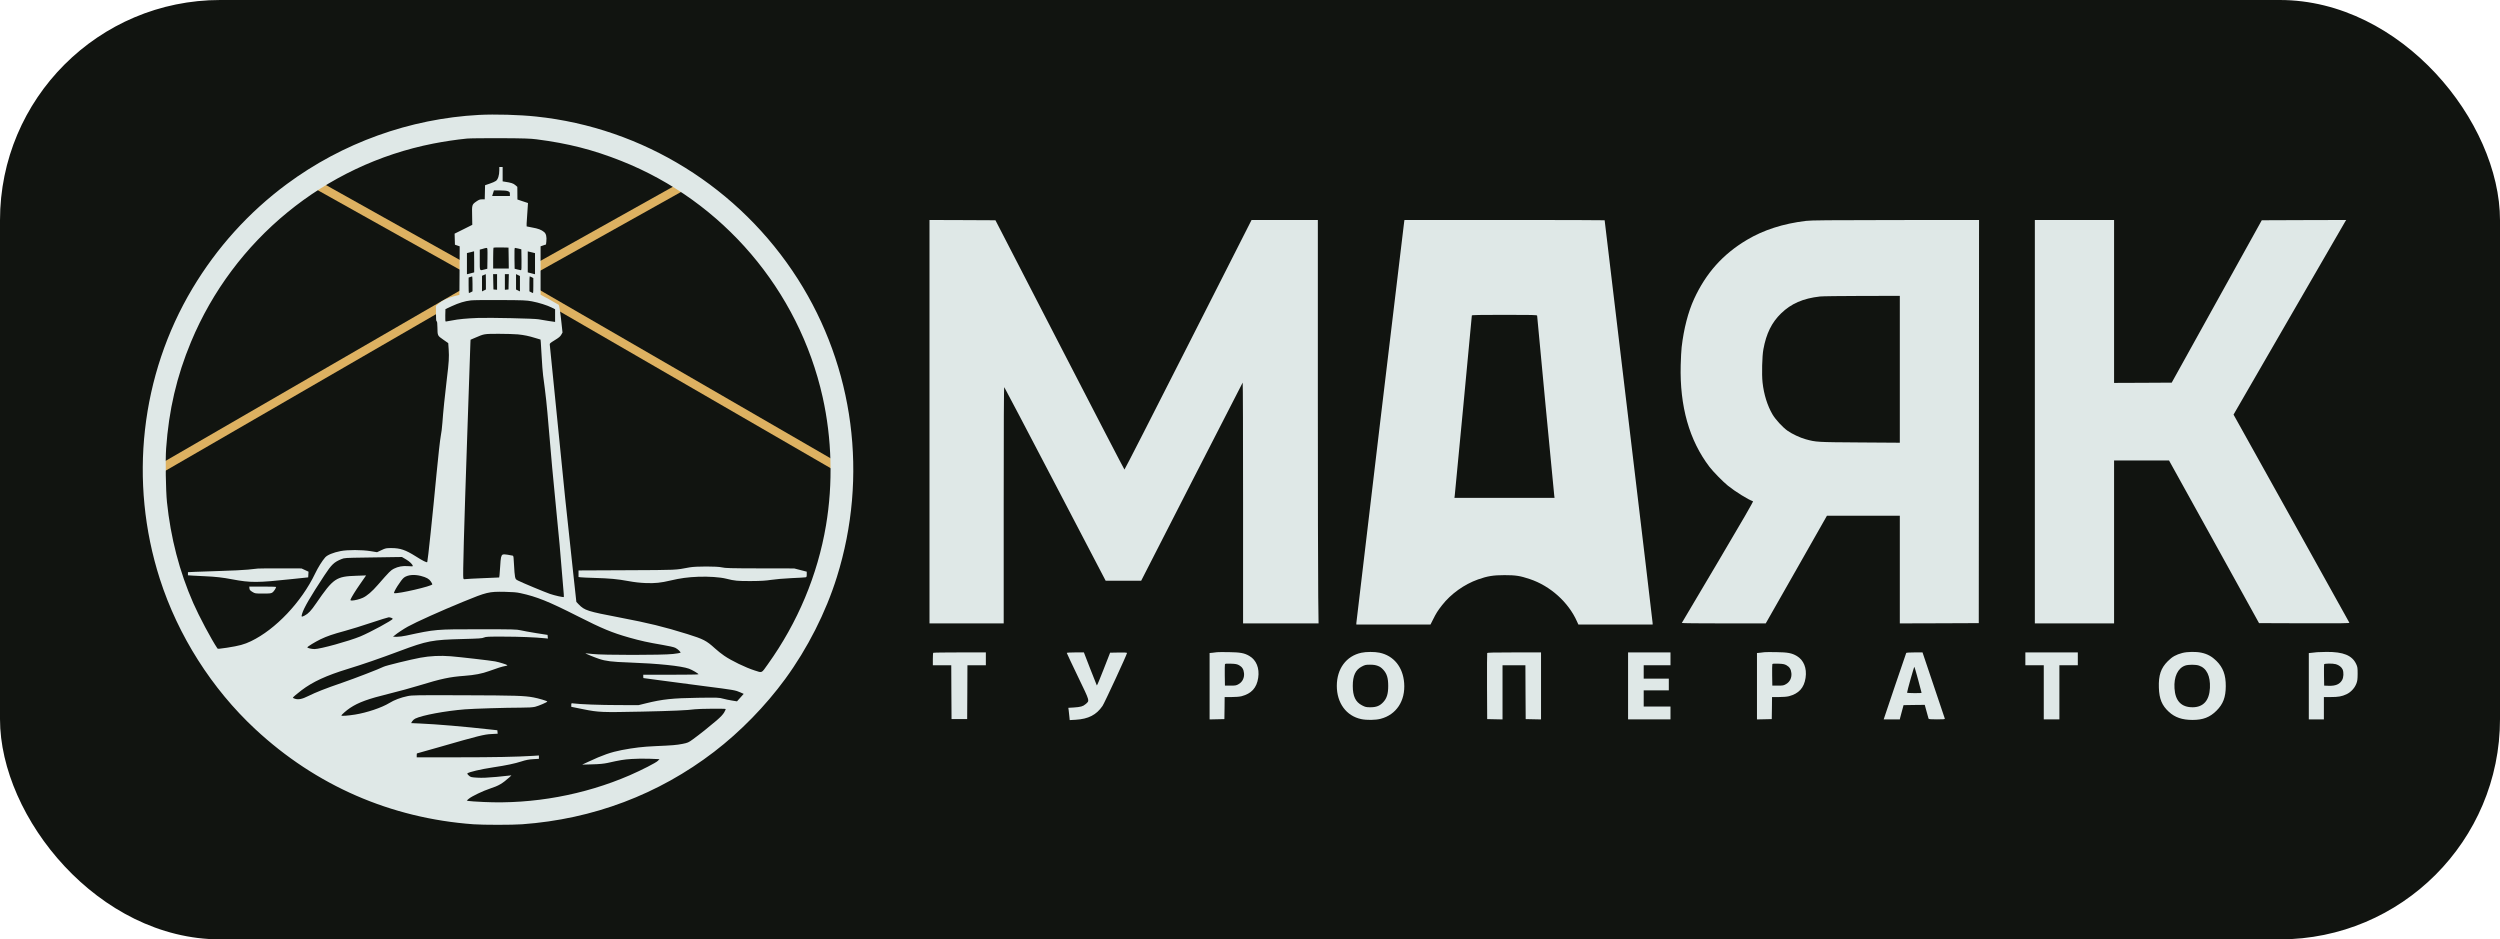 <?xml version="1.0" encoding="UTF-8"?> <svg xmlns="http://www.w3.org/2000/svg" width="2837" height="1066" viewBox="0 0 2837 1066" fill="none"><rect width="2837" height="1066" rx="250" fill="#111410"></rect><line x1="609.78" y1="303.521" x2="772.063" y2="212.721" stroke="#DDB161" stroke-width="9.66"></line><line x1="608.763" y1="332.536" x2="952.647" y2="531.526" stroke="#DDB161" stroke-width="9.66"></line><line x1="182.762" y1="531.55" x2="526.632" y2="332.536" stroke="#DDB161" stroke-width="9.66"></line><line x1="359.116" y1="209.502" x2="525.99" y2="302.879" stroke="#DDB161" stroke-width="9.66"></line><path d="M543.49 130.407C464.911 134.649 388.548 162.193 325.356 208.986C282.299 240.899 246.207 280.853 218.473 327.203C159.523 425.79 145.973 546.54 181.368 656.905C202.01 721.237 240.382 781.644 289.707 827.487C358.535 891.502 443.383 928.481 537.158 935.383C548.429 936.206 581.355 936.206 592.563 935.383C672.978 929.557 747.188 901.57 810.317 853.194C840.14 830.336 868.761 801.019 891.112 770.436C916.44 735.801 937.145 694.96 949.682 654.816C985.458 540.525 969.248 416.799 905.359 316.628C839.254 213.038 729.712 144.97 608.392 132.243C589.27 130.217 561.536 129.457 543.49 130.407ZM608.709 158.077C644.801 162.7 672.978 169.918 705.081 182.645C820.258 228.298 906.372 329.292 933.536 450.612C944.047 497.594 945.377 548.566 937.335 596.245C927.837 652.536 905.296 706.357 871.357 753.783C863.758 764.421 865.278 763.661 856.287 760.812C846.156 757.583 830.009 749.794 821.778 744.096C818.802 742.069 814.053 738.334 811.267 735.737C801.642 726.999 798.35 725.29 779.987 719.528C753.33 711.233 736.234 707.054 703.434 700.785C666.583 693.757 663.29 692.68 656.705 685.842L654.045 683.056L650.563 651.08C643.218 584.405 639.925 552.682 630.554 457.64C627.072 422.118 624.096 392.295 623.906 391.345C623.652 389.762 624.096 389.382 629.541 386.026C634.037 383.303 635.873 381.784 636.886 379.884L638.342 377.351L637.203 366.84C636 355.19 634.67 346.515 633.91 345.818C633.593 345.565 628.908 342.906 623.462 339.866L613.458 334.421V306.94V279.523L616.561 278.447L619.6 277.434L619.98 274.141C620.55 268.569 619.727 265.213 617.447 263.314C614.471 260.781 610.609 259.325 603.96 258.185C600.667 257.615 597.818 257.045 597.628 256.918C597.438 256.792 597.628 252.169 598.071 246.661C598.451 241.152 598.895 235.263 598.958 233.554L599.148 230.388L593.196 228.425L587.18 226.399L587.117 219.244L587.054 212.025L584.774 210.062C582.558 208.099 579.962 207.276 573.124 206.263L570.401 205.82V197.652V189.484H568.501H566.602V193.346C566.602 198.855 565.082 203.73 562.739 205.313C561.726 206.073 558.56 207.466 555.648 208.416L550.455 210.189L550.265 218.167L550.075 226.209H547.036C544.567 226.209 543.427 226.652 540.578 228.615C535.575 232.097 535.449 232.414 535.765 244.634L535.955 255.145L525.951 260.148L515.883 265.15L516.073 271.418L516.263 277.687L518.986 278.637L521.645 279.523L521.519 307.067L521.329 334.611L515.313 336.131C508.412 337.84 501.7 341.069 497.584 344.615L494.735 347.021V355.76C494.735 362.155 494.925 364.498 495.558 364.688C496.064 364.877 496.318 366.904 496.381 371.399C496.508 381.024 496.444 380.897 502.966 385.393L508.665 389.382L509.171 396.6C509.741 405.528 509.425 410.91 507.082 429.97C504.866 448.459 502.839 468.024 502.016 479.992C501.7 484.994 500.813 491.832 500.117 495.188C499.42 498.671 497.331 517.16 495.368 537.739C491.125 582.948 485.427 636.96 484.857 637.846C484.35 638.669 479.728 636.39 471.686 631.261C460.226 624.043 454.147 621.953 444.143 621.953C438.191 621.953 437.494 622.08 432.872 624.296L427.87 626.639L420.461 625.436C410.647 623.853 394.5 623.789 386.459 625.372C378.164 627.019 371.452 629.741 368.983 632.591C365.627 636.39 360.878 643.988 357.585 650.89C342.072 683.246 312.755 714.209 284.832 727.633C277.17 731.305 271.725 732.825 257.478 735.041C249.183 736.307 247.157 736.497 246.714 735.801C240.002 725.923 225.692 698.949 219.296 684.322C203.593 648.547 193.652 610.112 189.473 569.778C188.143 556.671 187.574 522.479 188.523 508.928C191.563 465.428 200.491 427.057 216.764 387.989C265.139 271.862 368.54 187.141 491.569 162.953C503.536 160.61 517.719 158.457 529.877 157.254C532.853 156.938 549.949 156.748 567.868 156.811C594.082 156.938 602.06 157.191 608.709 158.077ZM576.416 216.964C578.379 217.787 578.632 218.167 578.632 220.13V222.409H568.565H558.497L559.51 219.244L560.523 216.078H567.362C571.921 216.078 574.96 216.394 576.416 216.964ZM577.239 292.82L577.366 304.724H568.501H559.637V293.137C559.637 286.742 559.827 281.296 560.08 281.043C560.333 280.853 564.259 280.726 568.755 280.79L577.049 280.98L577.239 292.82ZM553.178 293.137L552.988 304.978L549.822 305.801C543.997 307.257 544.44 308.144 544.44 294.91V283.259L547.163 282.563C548.619 282.183 550.139 281.739 550.455 281.613C550.835 281.486 551.595 281.36 552.228 281.36C553.241 281.296 553.305 282.119 553.178 293.137ZM588.447 282.119L591.613 282.943L591.803 294.783C591.929 304.028 591.803 306.624 591.17 306.624C590.726 306.624 588.953 306.244 587.18 305.801L584.015 304.978L583.825 293.137C583.698 283.892 583.825 281.296 584.458 281.296C584.901 281.296 586.737 281.676 588.447 282.119ZM538.108 297.126V309.093L535.765 309.727C534.436 310.043 532.599 310.55 531.65 310.803L529.877 311.183V299.216V287.185L533.866 286.235C536.019 285.665 537.855 285.222 537.982 285.159C538.045 285.159 538.108 290.478 538.108 297.126ZM607.126 299.216V311.183L605.416 310.803C604.403 310.55 602.567 310.043 601.301 309.727L598.895 309.093V297.189V285.285L603.01 286.235L607.126 287.248V299.216ZM551.405 319.794V328.532L549.189 329.609L546.973 330.685V321.82V312.956L549.062 312.069C550.139 311.563 551.152 311.12 551.279 311.12C551.342 311.056 551.405 314.982 551.405 319.794ZM564.069 319.984V328.849L562.043 328.659L559.953 328.469L559.763 319.731L559.573 311.056H561.853H564.069V319.984ZM577.239 319.731L577.049 328.469L575.023 328.659L572.934 328.849V319.984V311.056H575.15H577.429L577.239 319.731ZM590.03 321.947V330.685L587.814 329.609L585.598 328.532V319.794V311.056L587.814 312.133L590.03 313.209V321.947ZM536.209 322.137V330.622L534.309 331.635C533.296 332.141 532.346 332.585 532.093 332.585C531.903 332.585 531.776 328.596 531.776 323.783V314.982L533.549 314.349C534.499 313.969 535.449 313.652 535.765 313.652C536.019 313.589 536.209 317.451 536.209 322.137ZM603.327 314.539L605.226 315.552V324.037C605.226 328.722 605.1 332.585 604.91 332.585C604.657 332.585 603.707 332.141 602.694 331.635L600.794 330.622V322.137C600.794 317.451 600.921 313.589 601.111 313.589C601.364 313.589 602.314 314.032 603.327 314.539ZM603.643 341.956C611.558 343.476 620.866 346.388 626.312 349.111L629.921 350.947V358.102V365.321L622.196 364.181C617.89 363.548 613.015 362.725 611.242 362.345C607.379 361.458 555.458 360.318 542.224 360.825C529.813 361.268 520.189 362.155 512.781 363.674C509.488 364.308 506.385 364.877 505.942 364.877C505.309 364.877 505.182 363.231 505.309 357.849L505.499 350.757L512.781 347.401C520.885 343.666 527.407 341.703 534.372 340.88C536.968 340.563 552.038 340.373 567.868 340.5C593.829 340.626 597.375 340.753 603.643 341.956ZM587.56 379.441C594.969 380.201 599.908 381.214 607.886 383.683L613.395 385.33L613.711 388.559C613.901 390.332 614.344 397.93 614.724 405.402C615.104 412.873 615.801 422.118 616.307 425.98C619.283 447.889 620.613 459.793 622.639 484.867C625.045 514.247 627.895 545.274 631.504 581.429C634.48 611.125 636 628.032 637.203 643.798C637.709 651.08 638.596 661.591 639.165 667.1C639.735 672.608 639.989 677.294 639.862 677.484C639.292 677.99 629.604 675.838 624.032 673.938C618.333 671.975 592.879 661.401 588.067 658.931C585.344 657.602 585.028 657.158 584.458 654.436C584.078 652.789 583.571 646.774 583.318 641.139C582.938 632.464 582.748 630.818 581.862 630.564C581.292 630.374 578.632 629.931 575.973 629.488C570.274 628.602 569.514 628.981 568.565 632.654C568.248 633.92 567.805 638.353 567.615 642.532C567.362 646.711 567.045 651.27 566.855 652.726L566.475 655.322L548.682 656.082C538.868 656.462 529.75 656.969 528.484 657.158C526.394 657.475 526.078 657.348 525.761 656.019C525.128 653.486 526.521 601.691 530.193 494.998C532.093 438.898 533.739 391.345 533.802 389.319L533.992 385.519L539.438 383.177C549.632 378.808 549.062 378.871 565.715 378.808C574.137 378.808 583.951 379.124 587.56 379.441ZM460.986 634.933C465.165 637.403 468.457 640.696 468.457 642.468C468.457 642.722 466.114 642.722 463.202 642.468C456.933 641.962 451.868 642.912 446.929 645.381C443.383 647.217 441.99 648.547 428.693 663.807C422.171 671.342 416.346 676.281 411.723 678.37C408.304 679.953 402.225 681.473 399.566 681.473C397.793 681.473 397.476 681.283 397.793 680.333C398.743 677.864 403.618 669.949 408.431 663.11C411.217 659.121 413.939 655.196 414.446 654.436L415.396 652.979L404.758 653.359C381.267 654.119 378.417 656.082 358.725 684.702C352.963 693.124 349.86 696.416 345.681 698.569C342.009 700.405 341.756 700.215 342.832 696.48C344.795 689.894 351.95 677.547 368.096 652.979C376.265 640.569 379.114 637.846 387.599 634.427C390.701 633.097 392.221 633.034 414.003 632.717C426.73 632.527 441.42 632.274 446.612 632.211L456.11 632.084L460.986 634.933ZM477.512 653.549C483.97 655.259 486.883 656.842 488.909 659.881C489.859 661.274 490.619 662.731 490.619 663.047C490.619 665.073 451.678 674.128 447.309 673.115C445.726 672.798 455.223 657.728 458.516 655.386C462.885 652.283 469.85 651.65 477.512 653.549ZM590.663 673.115C609.216 677.167 622.323 682.423 655.565 699.266C683.679 713.512 694.443 717.945 714.009 723.517C726.736 727.126 735.854 729.152 751.367 731.748C759.155 733.078 764.791 734.344 766.374 735.168C769.223 736.561 772.832 740.107 772.199 740.74C771.946 740.993 768.146 741.626 763.714 742.133C752 743.526 683.805 743.526 672.345 742.133C667.976 741.626 664.366 741.246 664.24 741.31C663.923 741.563 674.814 746.059 679.69 747.641C687.288 750.238 694.506 751.124 713.185 751.757C746.681 752.96 773.149 755.683 781.887 758.849C785.496 760.179 792.651 764.358 792.651 765.181C792.651 765.497 778.531 765.687 761.308 765.687H729.965V767.587C729.965 768.6 730.092 769.487 730.218 769.487C730.345 769.487 738.83 770.626 749.024 772.019C759.282 773.412 782.013 776.452 799.489 778.668C833.239 782.974 834.568 783.227 840.267 785.76L843.939 787.406L840.14 791.648L836.341 795.891L830.832 795.004C827.73 794.561 823.107 793.548 820.511 792.851C816.016 791.585 814.749 791.522 792.018 791.838C763.208 792.281 752 793.421 732.814 798.17L724.583 800.196L701.788 800.133C681.526 800.133 657.275 799.183 650.69 798.233C648.347 797.854 648.283 797.917 648.283 800.006V802.096L662.087 804.882C679.436 808.365 682.792 808.491 728.382 807.541C763.461 806.782 780.367 806.022 788.535 804.882C792.841 804.249 822.918 803.995 823.551 804.565C823.677 804.755 822.918 806.465 821.841 808.365C820.448 810.771 817.789 813.62 813.166 817.609C805.062 824.574 793.601 833.692 786.319 838.948C781.317 842.62 780.494 842.937 774.605 844.14C767.45 845.533 763.461 845.849 743.262 846.736C729.332 847.369 719.707 848.509 705.587 851.168C693.493 853.511 683.742 856.867 667.596 864.465L660.631 867.695L672.028 867.378C680.196 867.188 685.072 866.681 689.314 865.795C704.321 862.439 707.487 861.932 716.668 861.299C722.367 860.856 731.105 860.793 737.437 861.046L748.391 861.489L746.618 863.325C744.592 865.478 728.445 873.773 714.452 879.852C663.1 902.077 604.91 912.714 549.252 910.118C540.451 909.738 532.473 909.169 531.46 908.915L529.687 908.409L532.156 906.319C535.512 903.533 548.366 897.391 556.154 894.858C565.969 891.629 570.021 889.286 578.316 881.878C580.595 879.915 580.659 879.662 579.266 879.978C578.379 880.168 571.287 880.865 563.436 881.625C552.925 882.575 547.226 882.828 541.717 882.511C534.499 882.068 534.119 881.941 532.03 880.105C530.826 879.092 530.067 878.016 530.32 877.699C532.093 876.053 545.453 872.95 559.953 870.734C574.073 868.644 584.268 866.491 591.676 864.085C596.995 862.376 600.098 861.806 605.1 861.489L611.558 861.109V859.21V857.31L604.783 857.753C585.914 858.893 561.41 859.4 519.302 859.4H472.889V857.184C472.889 855.98 473.016 854.967 473.143 854.967C473.269 854.967 484.793 851.738 498.66 847.749C543.237 834.895 549.506 833.376 557.61 832.996L564.766 832.616L564.576 830.653L564.386 828.69L557.421 827.93C526.141 824.448 495.748 821.851 476.499 821.028L466.558 820.585L467.697 818.622C468.331 817.546 469.85 816.153 471.117 815.52C478.968 811.657 505.056 806.782 527.661 804.945C537.412 804.185 574.01 803.046 590.98 803.046C599.464 803.046 604.213 802.729 607.126 802.096C611.242 801.083 621.056 796.904 621.056 796.081C621.056 795.447 610.862 792.408 605.226 791.395C595.095 789.495 584.838 789.179 527.027 788.989C472.446 788.799 467.761 788.862 462.568 789.939C454.844 791.522 447.309 794.371 441.8 797.79C433.378 802.982 416.346 808.744 402.922 810.897C394.88 812.164 387.409 812.734 387.409 811.974C387.409 811.151 393.171 806.085 397.286 803.362C406.721 797.094 417.739 793.041 441.8 787.153C451.741 784.746 466.874 780.567 475.359 777.971C500.813 770.183 510.374 768.157 526.837 766.954C538.678 766.067 546.973 764.484 555.078 761.508C564.006 758.216 570.148 756.316 573.314 755.81C574.833 755.62 575.91 755.176 575.72 754.86C575.276 754.163 566.538 751.441 561.853 750.554C556.344 749.541 522.215 745.615 511.514 744.729C499.61 743.779 488.086 744.349 477.005 746.375C466.114 748.401 437.811 755.303 435.278 756.633C430.592 759.039 402.605 769.866 388.042 774.869C369.173 781.327 358.535 785.57 349.797 789.875C342.895 793.358 338.526 794.244 334.601 792.915C333.334 792.535 332.321 791.965 332.321 791.775C332.321 791.268 337.007 787.216 342.136 783.353C354.989 773.602 370.313 766.574 394.69 759.102C410.9 754.163 431.162 747.198 453.577 738.777C484.73 727.126 490.429 726.05 524.874 725.163C543.744 724.657 547.163 724.467 549.252 723.454C551.469 722.504 553.811 722.377 571.351 722.44C588.89 722.44 607.696 723.2 618.08 724.277L621.753 724.657L621.563 722.567L621.373 720.478L608.392 718.451C601.237 717.312 593.259 715.855 590.663 715.222C586.294 714.209 582.432 714.082 544.44 714.082C494.165 714.082 494.545 714.019 460.859 721.301C457.566 722.061 452.881 722.63 450.411 722.63L445.979 722.567L447.878 720.984C450.791 718.515 458.199 713.639 462.758 711.106C472.383 705.788 500.56 693.124 525.444 682.929C552.418 671.849 554.824 671.279 572.617 671.595C581.798 671.785 586.104 672.102 590.663 673.115ZM444.016 701.102C444.902 701.419 445.662 701.925 445.662 702.242C445.662 703.698 420.081 717.565 408.811 722.251C395.893 727.569 363.347 736.561 356.952 736.561C353.533 736.561 348.784 735.421 348.784 734.598C348.784 733.838 357.649 728.392 363.664 725.48C371.199 721.871 377.721 719.654 391.524 715.919C397.793 714.209 411.217 710.093 421.284 706.674C431.415 703.318 440.28 700.532 441.04 700.532C441.8 700.469 443.13 700.722 444.016 701.102Z" fill="#DFE8E7"></path><path d="M782.521 643.863C765.994 646.965 769.54 646.839 711.477 647.092L656.516 647.345V651.081V654.817L659.238 655.133C660.695 655.323 667.723 655.64 674.878 655.83C692.228 656.336 700.396 657.096 712.87 659.376C720.088 660.705 726.23 661.402 732.815 661.655C743.579 662.035 749.721 661.402 761.245 658.679C772.01 656.146 780.684 654.943 792.398 654.5C804.112 654.057 817.156 654.943 824.185 656.716C833.809 659.186 837.102 659.439 852.172 659.376C863.569 659.312 868.888 658.996 874.967 658.046C879.336 657.35 889.593 656.463 897.761 656.083C905.93 655.703 913.275 655.323 914.098 655.133C915.301 654.88 915.491 654.437 915.491 651.777V648.738L908.399 646.902L901.244 645.066L862.303 645.002C828.87 644.939 822.792 644.749 819.246 643.863C813.8 642.533 789.612 642.533 782.521 643.863Z" fill="#DFE8E7"></path><path d="M292.745 645.192C291.352 645.318 286.223 645.825 281.347 646.395C276.472 646.901 262.668 647.598 250.638 647.914C238.607 648.294 225.31 648.738 221.068 648.927L213.279 649.307V651.08V652.853L219.168 653.233C222.334 653.423 228.539 653.74 232.908 653.93C244.622 654.436 252.98 655.386 263.808 657.476C284.26 661.338 292.302 661.338 331.053 657.159L349.732 655.196L349.922 651.967L350.112 648.738L346.123 646.901L342.134 645.065L318.706 645.002C305.852 644.938 294.138 645.065 292.745 645.192Z" fill="#DFE8E7"></path><path d="M283.055 667.67C283.182 669.316 283.815 670.076 286.348 671.659C289.45 673.559 289.577 673.559 298.505 673.559C306.673 673.559 307.686 673.432 309.333 672.229C310.852 671.089 313.195 667.48 313.322 666.087C313.322 665.834 306.483 665.644 298.062 665.644H282.865L283.055 667.67Z" fill="#DFE8E7"></path><path d="M1054.79 478.537V707.436H1096.9H1139V573.072C1139 482.083 1139.19 438.899 1139.64 439.342C1140.02 439.722 1166.04 489.301 1197.51 549.518L1254.69 658.996H1274.82H1295.02L1352.39 546.795C1383.92 485.122 1409.95 434.404 1410.2 434.15C1410.45 433.897 1410.64 495.253 1410.64 570.54V707.436H1453.51H1496.31L1495.93 676.916C1495.68 660.136 1495.49 557.179 1495.49 448.017V249.638H1457.88H1420.27L1348.4 391.283C1308.89 469.229 1276.34 532.928 1276.03 532.865C1275.77 532.865 1242.72 469.166 1202.58 391.347L1129.63 249.955L1092.21 249.765L1054.79 249.638V478.537Z" fill="#DFE8E7"></path><path d="M1593.38 252.295C1592.37 259.323 1539.18 705.66 1539.18 707.053V708.699H1581.29H1623.33L1626.18 703.064C1629.79 695.782 1631.5 693.123 1636.44 686.791C1646.45 673.937 1661.58 663.109 1677.28 657.537C1687.98 653.738 1694.7 652.662 1707.3 652.662C1720.02 652.662 1724.9 653.422 1735.92 657.094C1759.28 664.882 1779.92 683.435 1789.61 705.343L1791.13 708.699H1833.24H1875.41V707.18C1875.41 706.356 1863.19 603.146 1848.18 477.901C1833.24 352.656 1820.95 250.079 1820.95 249.952C1820.95 249.762 1769.86 249.636 1707.36 249.636H1593.76L1593.38 252.295ZM1744.34 358.228C1744.34 359.494 1763.21 558.253 1763.71 561.926L1764.09 564.965H1707.3H1650.5L1650.88 561.926C1651.32 558.57 1670.25 359.114 1670.25 357.975C1670.25 357.468 1680.26 357.278 1707.3 357.278C1739.4 357.278 1744.34 357.405 1744.34 358.228Z" fill="#DFE8E7"></path><path d="M2049.54 250.651C2023.57 253.754 2001.22 260.973 1982.23 272.307C1955.06 288.516 1935.94 309.918 1922.45 339.235C1915.68 353.988 1910.74 373.174 1908.33 394.006C1907.95 397.299 1907.45 406.417 1907.26 414.268C1906.05 461.124 1917.01 499.749 1939.93 529.825C1943.98 535.144 1955.25 546.668 1960.83 551.164C1969.12 557.876 1984.19 567.184 1989.32 568.83C1989.89 569.02 1977.22 590.992 1949.49 637.785C1927.08 675.586 1908.65 706.676 1908.52 706.929C1908.4 707.246 1929.74 707.436 1956.01 707.436H2003.76L2038.52 646.333L2073.22 585.23H2114.56H2155.91V646.333V707.436L2200.74 707.309L2245.51 707.119L2245.7 478.347L2245.82 249.638L2151.35 249.702C2075.31 249.765 2055.42 249.955 2049.54 250.651ZM2155.91 419.08V502.408L2110.2 502.092C2061.63 501.775 2060.87 501.712 2049.16 498.482C2042.82 496.773 2033.52 492.404 2028.39 488.731C2022.81 484.742 2014.9 476.131 2011.42 470.242C2005.66 460.428 2001.6 447.511 2000.15 434.024C1999.13 424.906 1999.64 404.074 2001.1 396.349C2004.33 378.556 2010.59 365.892 2021.17 355.635C2032.57 344.554 2046.18 338.602 2065.37 336.449C2067.96 336.132 2089.43 335.879 2113.04 335.816L2155.91 335.752V419.08Z" fill="#DFE8E7"></path><path d="M2309.14 478.537V707.436H2354.09H2399.05V614.99V522.544H2430.27H2461.42L2512.52 614.8L2563.55 707.119L2614.97 707.309C2656.06 707.436 2666.32 707.309 2666.07 706.676C2665.88 706.232 2636.24 652.918 2600.21 588.206L2534.62 470.495L2597.62 361.523C2632.32 301.56 2661.06 251.855 2661.57 251.031L2662.52 249.638L2614.59 249.765L2566.66 249.955L2515.56 342.084L2464.46 434.214L2431.79 434.404L2399.05 434.53V342.084V249.638H2354.09H2309.14V478.537Z" fill="#DFE8E7"></path><path d="M1381.2 740.107C1380.18 740.233 1377.78 740.55 1376 740.74L1372.65 741.057V778.731V816.406L1381.07 816.216L1389.43 816.026L1389.62 803.489L1389.74 791.015H1397.53C1402.41 791.015 1406.65 790.635 1408.93 790.066C1420.14 787.153 1426.15 780.504 1427.8 769.234C1429.45 758.279 1425.71 748.971 1417.73 744.349C1412.22 741.12 1407.6 740.233 1394.81 740.043C1388.35 739.917 1382.27 739.98 1381.2 740.107ZM1406.14 754.923C1409.63 756.886 1411.27 759.482 1411.72 763.978C1412.22 769.107 1409.94 773.792 1405.83 776.199C1402.98 777.908 1402.22 778.035 1396.39 778.035H1390.06L1389.87 766.321C1389.81 759.926 1389.87 754.227 1390.06 753.784C1390.31 753.087 1391.77 752.961 1396.9 753.15C1402.28 753.34 1403.8 753.657 1406.14 754.923Z" fill="#DFE8E7"></path><path d="M1544.88 740.742C1527.72 744.415 1517.02 758.915 1517.02 778.354C1517.02 797.793 1527.79 812.483 1544.69 816.029C1551.03 817.358 1560.78 817.232 1566.67 815.712C1584.52 811.153 1594.97 795.323 1593.45 775.124C1592.06 756.952 1581.61 744.035 1565.46 740.679C1559.95 739.539 1550.33 739.539 1544.88 740.742ZM1563.5 755.622C1565.97 756.509 1567.81 757.838 1569.83 760.118C1573.88 764.55 1575.34 769.552 1575.34 778.354C1575.34 787.155 1573.88 792.157 1569.89 796.59C1565.97 800.959 1561.98 802.605 1555.14 802.605C1550.39 802.605 1549.44 802.415 1545.64 800.452C1538.24 796.653 1535.13 790.131 1535.13 778.354C1535.13 766.703 1538.24 760.055 1545.39 756.382C1549 754.482 1549.95 754.292 1554.7 754.292C1558.56 754.292 1561.03 754.672 1563.5 755.622Z" fill="#DFE8E7"></path><path d="M2002.36 740.107C2001.35 740.233 1998.94 740.55 1997.17 740.74L1993.81 741.057V778.731V816.406L2002.23 816.216L2010.59 816.026L2010.78 803.489L2010.91 791.015H2018.7C2023.57 791.015 2027.81 790.635 2030.09 790.066C2041.3 787.153 2047.32 780.504 2048.96 769.234C2050.61 758.279 2046.87 748.971 2038.9 744.349C2033.39 741.12 2028.76 740.233 2015.97 740.043C2009.52 739.917 2003.44 739.98 2002.36 740.107ZM2027.31 754.923C2030.79 756.886 2032.44 759.482 2032.88 763.978C2033.39 769.107 2031.11 773.792 2026.99 776.199C2024.14 777.908 2023.38 778.035 2017.56 778.035H2011.23L2011.04 766.321C2010.97 759.926 2011.04 754.227 2011.23 753.784C2011.48 753.087 2012.93 752.961 2018.06 753.15C2023.45 753.34 2024.97 753.657 2027.31 754.923Z" fill="#DFE8E7"></path><path d="M2476.49 740.992C2469.33 742.891 2465.09 745.234 2460.09 750.236C2452.11 758.151 2449.39 766.319 2449.89 780.566C2450.34 793.23 2453.38 800.512 2461.17 807.73C2468.07 814.125 2476.3 816.975 2488.08 816.975C2499.98 816.975 2507.77 813.999 2515.24 806.527C2522.84 798.992 2525.75 791.204 2525.81 778.667C2525.88 765.939 2522.77 757.581 2515.3 750.11C2510.17 744.981 2504.98 742.131 2498.14 740.675C2491.94 739.345 2482.12 739.535 2476.49 740.992ZM2495.42 755.302C2504.1 758.214 2508.46 767.142 2507.83 780.693C2507.14 794.876 2500.42 802.475 2488.39 802.601C2475.48 802.728 2468.45 795.509 2467.62 781.073C2466.8 767.966 2471.36 758.278 2479.72 755.302C2483.26 754.035 2491.81 754.035 2495.42 755.302Z" fill="#DFE8E7"></path><path d="M2629.54 740.108C2629.03 740.171 2626.69 740.487 2624.35 740.677L2620.04 741.121V778.732V816.344H2628.59H2637.14V803.68V791.016H2644.74C2653.54 791.016 2657.53 790.32 2662.91 787.787C2667.72 785.507 2671.96 780.948 2673.93 775.946C2675.13 772.907 2675.38 771.071 2675.45 764.739C2675.45 757.837 2675.32 756.824 2673.8 753.595C2669.18 743.717 2659.24 739.664 2640.12 739.791C2634.8 739.854 2630.05 739.981 2629.54 740.108ZM2650.75 753.721C2654.17 754.671 2657.34 757.14 2658.41 759.736C2659.81 763.029 2659.55 768.728 2657.84 771.704C2655.12 776.516 2650.37 778.542 2642.33 778.226L2637.46 778.036L2637.27 766.322C2637.2 759.926 2637.27 754.291 2637.39 753.848C2637.84 752.835 2647.08 752.708 2650.75 753.721Z" fill="#DFE8E7"></path><path d="M1059.04 740.804C1058.78 740.994 1058.59 744.287 1058.59 748.086V754.924H1069.04H1079.49L1079.62 785.444L1079.81 816.027H1088.67H1097.54L1097.72 785.444L1097.85 754.924H1108.3H1118.75V747.643V740.361H1089.11C1072.78 740.361 1059.23 740.551 1059.04 740.804Z" fill="#DFE8E7"></path><path d="M1210.56 740.93C1210.56 741.246 1216.26 753.277 1223.16 767.65C1237.28 796.967 1236.65 794.878 1231.83 799.12C1228.98 801.59 1226.33 802.349 1218.6 802.856L1212.33 803.236L1212.71 805.832C1212.9 807.288 1213.22 810.391 1213.47 812.797L1213.91 817.166L1220.63 816.786C1235.19 815.9 1244.18 811.277 1251.15 801.083C1253.43 797.727 1278.94 742.576 1278.94 740.993C1278.94 740.55 1275.84 740.36 1269.32 740.487L1259.76 740.677L1252.41 759.482C1248.42 769.867 1244.94 778.098 1244.69 777.845C1244.5 777.592 1241.08 769.043 1237.15 758.849L1230 740.36H1220.25C1214.93 740.36 1210.56 740.613 1210.56 740.93Z" fill="#DFE8E7"></path><path d="M1687.66 741.12C1687.47 741.563 1687.41 758.596 1687.47 778.985L1687.66 816.026L1696.4 816.216L1705.07 816.406V785.633V754.923H1718.05H1731.03L1731.16 785.443L1731.35 816.026L1740.09 816.216L1748.76 816.406V778.351V740.36H1718.37C1694.62 740.36 1687.85 740.55 1687.66 741.12Z" fill="#DFE8E7"></path><path d="M1847.54 778.352V816.344H1871.6H1895.67V809.062V801.78H1880.47H1865.27V792.599V783.418H1879.52H1893.77V776.769V770.121H1879.52H1865.27V762.523V754.924H1880.47H1895.67V747.643V740.361H1871.6H1847.54V778.352Z" fill="#DFE8E7"></path><path d="M2163.19 740.931C2163 741.311 2157.17 758.407 2150.21 778.922L2137.61 816.344H2146.73H2155.91L2156.29 814.571C2156.54 813.621 2157.49 810.012 2158.44 806.529L2160.15 800.197L2172.18 800.007L2184.21 799.881L2186.24 807.289C2187.38 811.405 2188.39 815.141 2188.52 815.521C2188.71 816.154 2191.24 816.344 2198.08 816.344C2205.99 816.344 2207.26 816.217 2206.94 815.394C2206.75 814.887 2200.99 797.791 2194.15 777.402L2181.68 740.361H2172.62C2167.62 740.361 2163.44 740.614 2163.19 740.931ZM2176.74 771.514C2178.83 779.429 2180.6 786.014 2180.6 786.204C2180.6 786.774 2164.14 786.647 2164.14 786.077C2164.08 784.621 2172.05 756.317 2172.43 756.697C2172.69 756.95 2174.59 763.599 2176.74 771.514Z" fill="#DFE8E7"></path><path d="M2298.38 747.643V754.924H2308.83H2319.27V785.634V816.344H2328.14H2337V785.634V754.924H2347.45H2357.9V747.643V740.361H2328.14H2298.38V747.643Z" fill="#DFE8E7"></path></svg> 